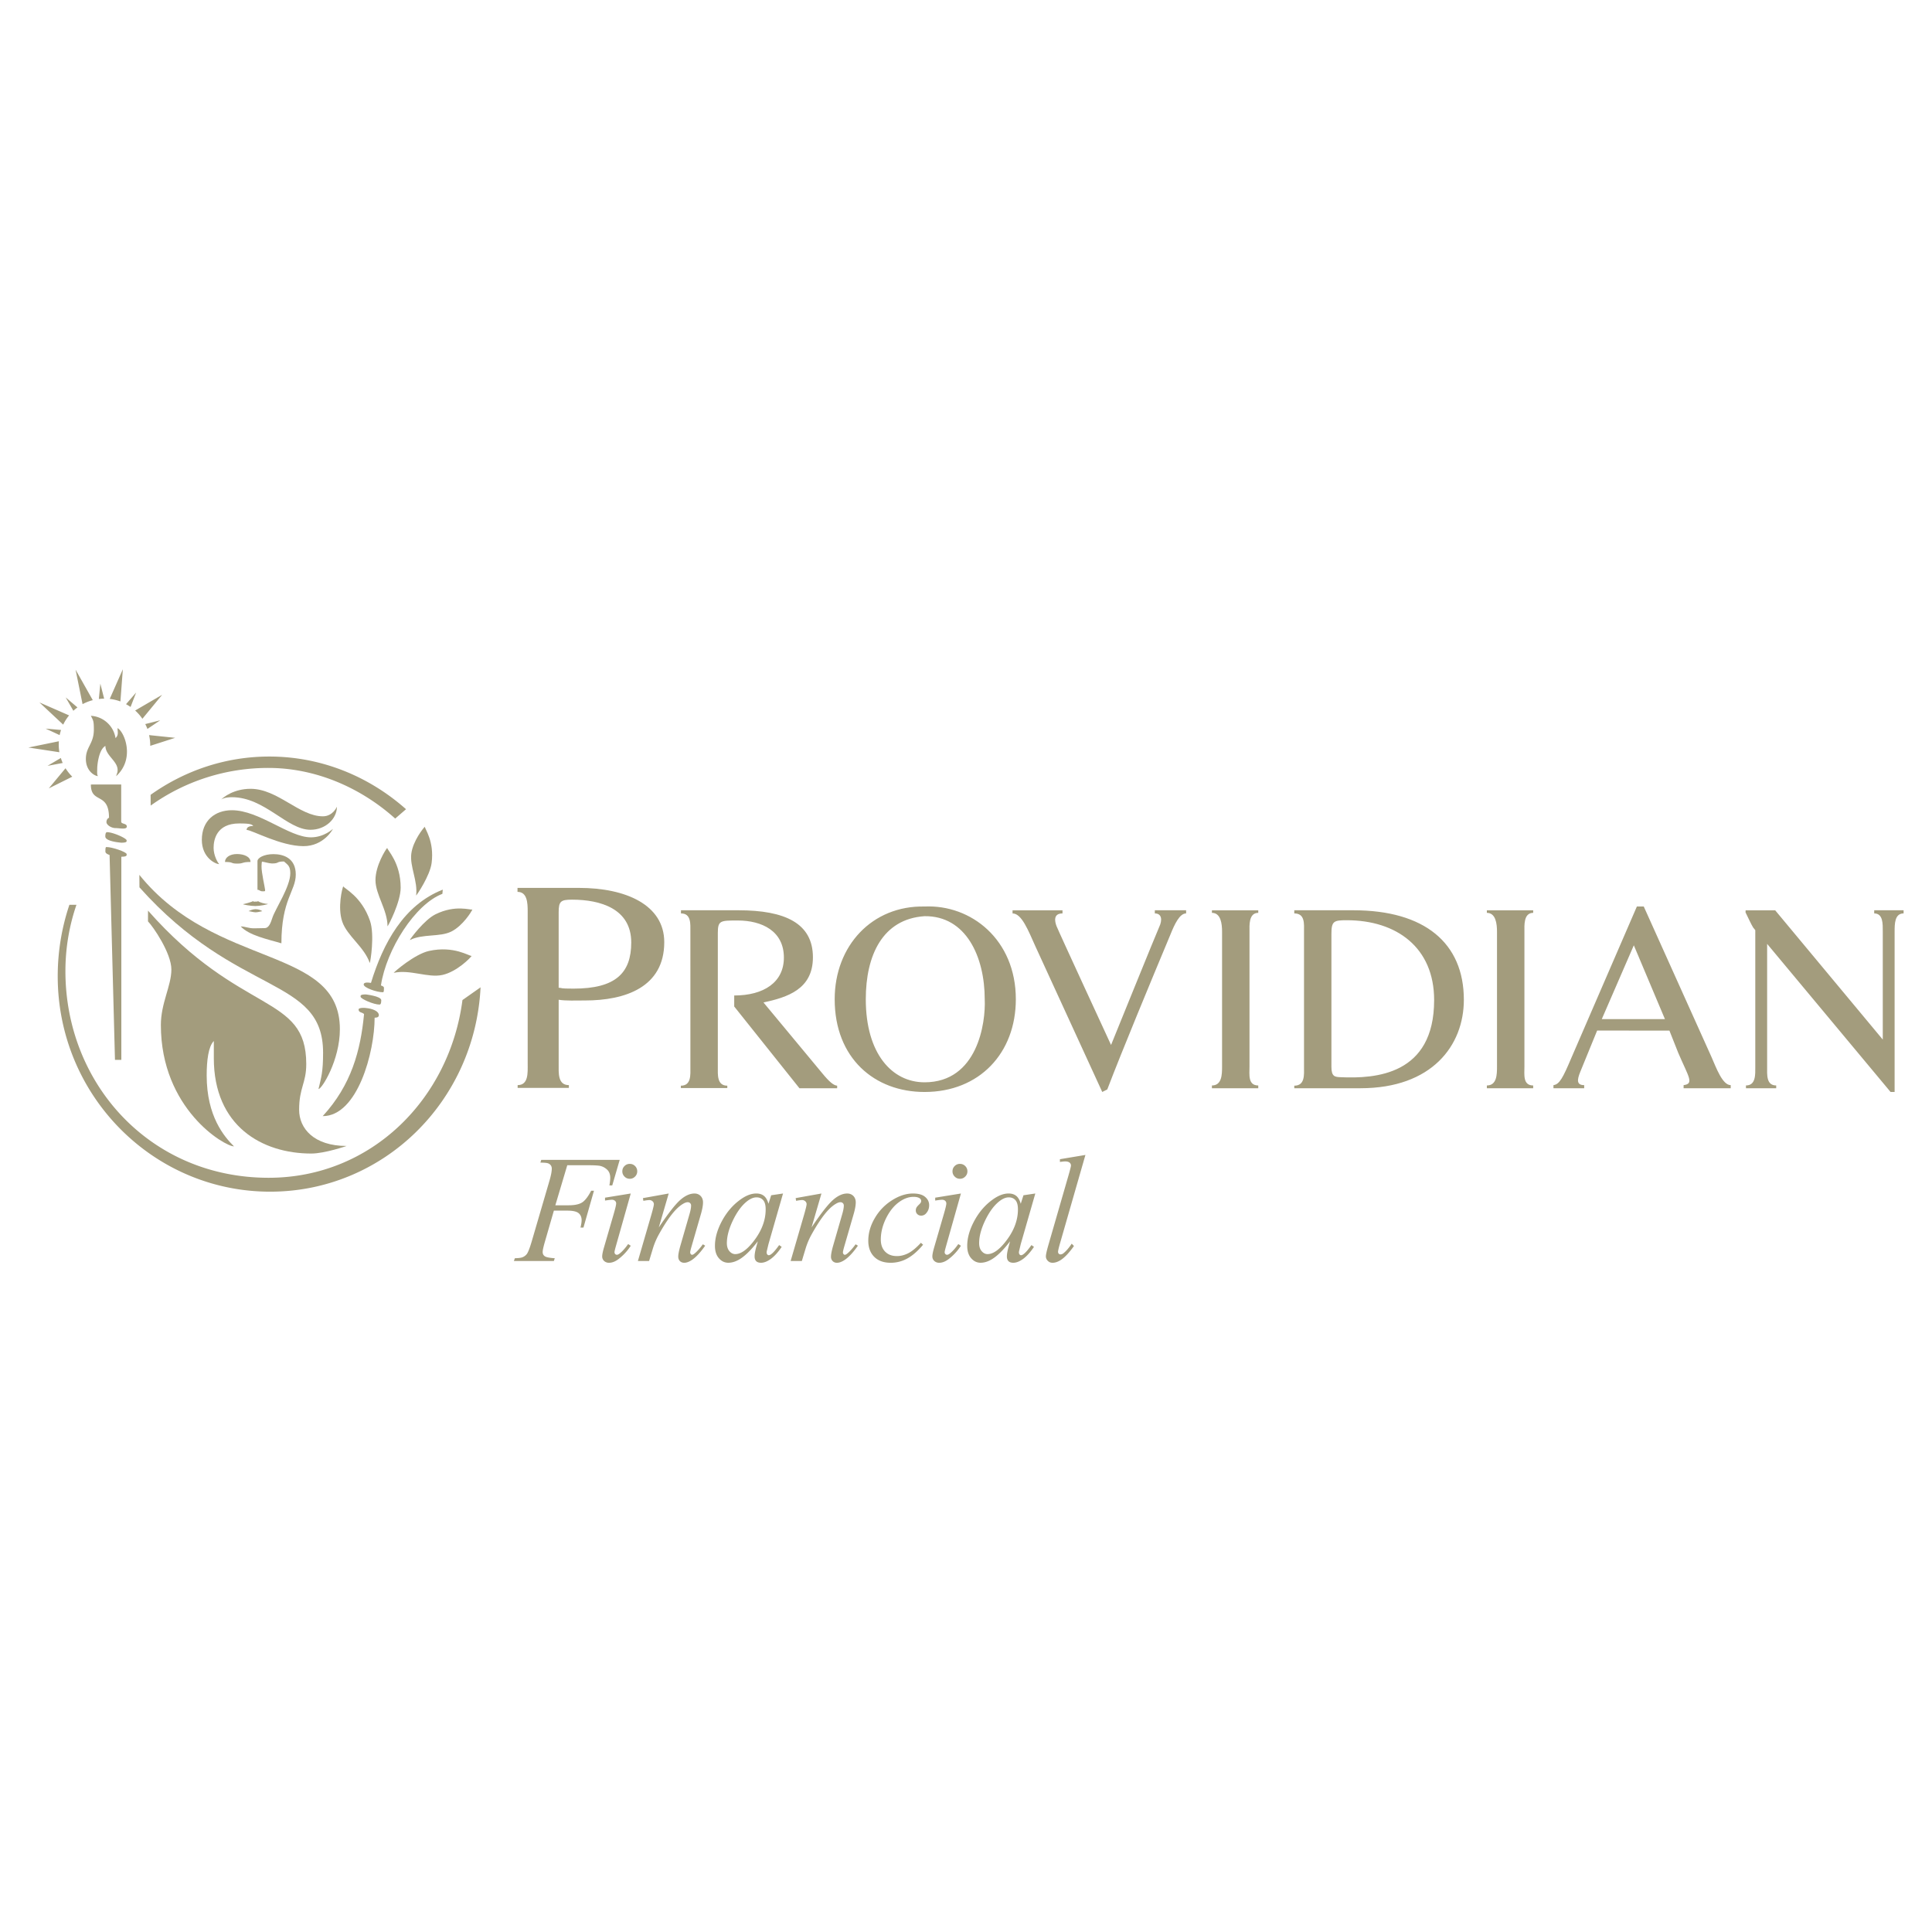 <svg xmlns="http://www.w3.org/2000/svg" width="2500" height="2500" viewBox="0 0 192.756 192.756"><g fill-rule="evenodd" clip-rule="evenodd"><path fill="#fff" d="M0 0h192.756v192.756H0V0z"/><path d="M56.597 116.254l-1.191 3.998h1.326c.594 0 1.041-.094 1.335-.277s.6-.574.912-1.176h.282l-1.049 3.674h-.297c.074-.297.112-.539.112-.736 0-.301-.101-.535-.302-.701-.201-.166-.576-.25-1.127-.25H55.26l-.879 3.045c-.157.541-.239.898-.239 1.076 0 .186.068.326.206.424.138.102.47.168 1.001.203l-.089.275h-3.988l.096-.275c.386-.01.646-.045.772-.104a.978.978 0 0 0 .439-.342c.135-.205.292-.623.478-1.258l1.778-6.08c.142-.49.216-.877.216-1.154a.568.568 0 0 0-.096-.33.586.586 0 0 0-.288-.205c-.126-.043-.378-.066-.754-.066l.087-.276h7.828l-.744 2.551H60.8c.056-.307.083-.559.083-.758 0-.328-.092-.588-.272-.777a1.49 1.49 0 0 0-.696-.404c-.198-.051-.642-.076-1.333-.076h-1.985v-.001zM62.833 116.121c.209 0 .384.072.529.217a.72.72 0 0 1 .215.527.71.71 0 0 1-.22.523.705.705 0 0 1-.524.219.708.708 0 0 1-.525-.219.717.717 0 0 1-.219-.523c0-.209.072-.385.217-.527a.711.711 0 0 1 .527-.217zm.098 2.955l-1.473 5.213c-.1.354-.149.564-.149.633 0 .082.022.145.07.195a.23.23 0 0 0 .167.074c.074 0 .163-.041.267-.119.284-.225.568-.541.856-.953l.262.17a5.27 5.27 0 0 1-1.191 1.303c-.337.266-.661.395-.968.395a.708.708 0 0 1-.498-.18.604.604 0 0 1-.193-.461c0-.184.062-.486.186-.914l.968-3.334c.158-.545.239-.887.239-1.025a.336.336 0 0 0-.117-.268.443.443 0 0 0-.315-.104c-.109 0-.335.025-.678.08v-.289l2.567-.416zM66.717 119.076l-.988 3.385c.927-1.385 1.638-2.295 2.131-2.732.493-.436.968-.652 1.425-.652.249 0 .452.08.614.242.16.166.241.379.241.641 0 .297-.071.695-.216 1.191l-.906 3.131c-.106.363-.158.584-.158.664 0 .068.021.127.058.174.041.049.084.072.127.072.061 0 .132-.033.216-.098.264-.207.551-.525.863-.951l.232.139c-.463.66-.899 1.133-1.311 1.416-.288.191-.546.289-.772.289-.186 0-.33-.057-.439-.168s-.165-.262-.165-.449c0-.238.084-.648.254-1.227l.864-2.992c.109-.371.163-.662.163-.871a.325.325 0 0 0-.336-.336c-.137 0-.305.062-.498.182-.369.223-.749.592-1.145 1.104-.396.514-.815 1.168-1.258 1.969a7.207 7.207 0 0 0-.581 1.385l-.371 1.227h-1.117l1.354-4.658c.16-.562.239-.898.239-1.01s-.044-.207-.13-.289a.463.463 0 0 0-.322-.123c-.062 0-.166.01-.315.029l-.282.047-.043-.27 2.572-.461zM78.123 119.076l-1.45 5.043-.163.678a.666.666 0 0 0-.022.162c0 .08.025.15.073.209a.19.19 0 0 0 .149.066c.063 0 .148-.039.251-.117.196-.145.452-.441.775-.895l.254.178c-.343.516-.696.91-1.057 1.182-.363.27-.698.404-1.005.404-.213 0-.374-.055-.48-.16-.106-.107-.16-.262-.16-.465 0-.242.056-.561.165-.961l.155-.555c-.65.848-1.247 1.439-1.793 1.777-.392.24-.778.363-1.153.363-.363 0-.676-.15-.937-.449-.264-.301-.394-.715-.394-1.24 0-.787.236-1.621.708-2.496.475-.873 1.077-1.574 1.806-2.1.569-.418 1.107-.625 1.615-.625.302 0 .554.078.754.234.201.16.354.422.458.791l.269-.848 1.182-.176zm-2.649.385c-.317 0-.653.15-1.011.447-.505.422-.955 1.047-1.351 1.875-.394.828-.592 1.576-.592 2.248 0 .338.087.604.254.799.168.195.364.293.582.293.539 0 1.127-.4 1.763-1.197.849-1.061 1.272-2.15 1.272-3.266 0-.422-.082-.727-.246-.916-.163-.189-.387-.283-.671-.283zM81.956 119.076l-.988 3.385c.926-1.385 1.638-2.295 2.13-2.732.493-.436.968-.652 1.425-.652.249 0 .452.08.615.242.16.166.241.379.241.641 0 .297-.071.695-.216 1.191l-.907 3.131c-.106.363-.157.584-.157.664 0 .068.021.127.058.174.042.049.084.072.127.072.061 0 .132-.033.216-.098.264-.207.551-.525.864-.951l.231.139c-.462.66-.899 1.133-1.311 1.416-.287.191-.546.289-.772.289a.585.585 0 0 1-.439-.168.616.616 0 0 1-.165-.449c0-.238.083-.648.254-1.227l.863-2.992c.109-.371.163-.662.163-.871 0-.1-.033-.18-.097-.242a.335.335 0 0 0-.238-.094c-.138 0-.305.062-.498.182-.369.223-.749.592-1.146 1.104-.396.514-.815 1.168-1.258 1.969a7.27 7.27 0 0 0-.581 1.385l-.37 1.225h-1.118l1.354-4.658c.16-.562.239-.898.239-1.01s-.044-.207-.13-.289a.461.461 0 0 0-.322-.123c-.062 0-.166.01-.315.029l-.281.047-.044-.27 2.573-.459zM92.097 124.186c-.516.619-1.037 1.076-1.562 1.367a3.41 3.41 0 0 1-1.666.434c-.704 0-1.255-.199-1.648-.594-.394-.396-.592-.93-.592-1.602 0-.76.213-1.506.638-2.238a5.145 5.145 0 0 1 1.709-1.789c.719-.459 1.42-.688 2.111-.688.541 0 .945.111 1.211.338.269.225.404.502.404.83 0 .307-.094.568-.284.787a.638.638 0 0 1-.513.254c-.152 0-.282-.051-.384-.15s-.152-.223-.152-.371c0-.094.02-.182.056-.262.039-.078.115-.174.231-.287.117-.111.188-.189.213-.24a.366.366 0 0 0 .036-.154.313.313 0 0 0-.14-.262c-.145-.1-.349-.15-.613-.15-.485 0-.967.172-1.442.516-.478.34-.884.828-1.222 1.457-.406.766-.61 1.527-.61 2.291 0 .506.145.908.432 1.201.287.297.681.445 1.176.445.381 0 .759-.096 1.135-.287.374-.191.794-.539 1.259-1.039l.217.193zM95.775 116.121c.208 0 .383.072.528.217a.717.717 0 0 1 .216.527.708.708 0 0 1-.221.523c-.145.148-.32.219-.523.219s-.378-.07-.525-.219a.717.717 0 0 1-.219-.523c0-.209.071-.385.216-.527a.712.712 0 0 1 .528-.217zm.097 2.955l-1.473 5.213c-.099.354-.15.564-.15.633 0 .082.022.145.071.195a.228.228 0 0 0 .167.074c.074 0 .163-.041.268-.119.284-.225.568-.541.855-.953l.262.17a5.27 5.27 0 0 1-1.191 1.303c-.337.266-.66.395-.968.395a.708.708 0 0 1-.498-.18.608.608 0 0 1-.193-.461c0-.184.061-.486.186-.914l.968-3.334c.158-.545.239-.887.239-1.025a.336.336 0 0 0-.117-.268c-.076-.072-.183-.104-.315-.104-.109 0-.335.025-.678.08v-.289l2.567-.416zM103.293 119.076l-1.451 5.043-.162.678a.674.674 0 0 0-.023.162c0 .08.025.15.074.209a.188.188 0 0 0 .148.066c.064 0 .148-.039.252-.117.195-.145.453-.441.775-.895l.254.178c-.344.516-.697.91-1.057 1.182-.363.27-.699.404-1.006.404-.213 0-.373-.055-.48-.16-.105-.107-.16-.262-.16-.465 0-.242.057-.561.166-.961l.154-.555c-.65.848-1.246 1.439-1.793 1.777-.391.24-.777.363-1.152.363-.363 0-.676-.15-.938-.449-.264-.301-.394-.715-.394-1.24 0-.787.236-1.621.708-2.496.475-.873 1.076-1.574 1.807-2.1.568-.418 1.107-.625 1.615-.625.301 0 .553.078.754.234.201.16.354.422.457.791l.27-.848 1.182-.176zm-2.65.385c-.316 0-.652.15-1.01.447-.506.422-.955 1.047-1.352 1.875-.395.828-.592 1.576-.592 2.248 0 .338.086.604.254.799s.363.293.582.293c.539 0 1.127-.4 1.762-1.197.85-1.061 1.273-2.15 1.273-3.266 0-.422-.082-.727-.246-.916s-.386-.283-.671-.283zM108.293 115.229l-2.545 8.854c-.125.441-.186.713-.186.812 0 .074.023.135.07.186a.239.239 0 0 0 .176.072.493.493 0 0 0 .305-.127c.256-.203.529-.518.811-.943l.225.23c-.473.666-.904 1.127-1.305 1.391-.291.189-.568.283-.832.283-.188 0-.346-.064-.473-.193s-.191-.277-.191-.447c0-.178.082-.543.24-1.1l2.016-6.979c.166-.572.246-.9.246-.982a.364.364 0 0 0-.141-.295c-.096-.076-.242-.115-.439-.115-.115 0-.287.018-.521.051v-.273l2.544-.425zM40.509 80.735c-3.68-3.265-8.44-5.255-13.642-5.255-4.389 0-8.466 1.417-11.841 3.82l.006 1.073a20.12 20.12 0 0 1 11.771-3.756c4.612.006 9.111 1.902 12.626 5.052l1.08-.934zm5.631 19.04c-1.287 9.885-9.113 17.732-19.336 17.732-11.869 0-20.277-9.416-20.277-20.613 0-2.313.387-4.547 1.101-6.621l-.704-.002a22.337 22.337 0 0 0-1.165 7.125c0 11.918 9.535 21.498 21.192 21.498 11.292 0 20.435-8.988 20.995-20.389l-1.806 1.27zM4.868 78.657l1.67-2.01c.19.308.417.59.673.843l-2.343 1.167zM17.476 73.613l-2.486.799a4.644 4.644 0 0 0-.117-1.071l2.603.272zM6.554 69.58l1.174 1c-.144.105-.28.216-.408.336l-.766-1.336zM3.935 70.082l2.959 1.293a4.611 4.611 0 0 0-.59.923l-2.369-2.216zM7.54 66.813l1.717 3.042c-.353.09-.694.225-1.02.397l-.697-3.439zM12.256 66.771l-.242 3.213a4.669 4.669 0 0 0-1.066-.255l1.308-2.958zM16.177 69.319l-1.971 2.394a4.527 4.527 0 0 0-.721-.825l2.692-1.569zM2.834 74.58l3.04-.625c-.028.366-.01.733.049 1.095l-3.089-.47zM10.011 68.207l.379 1.497a4.206 4.206 0 0 0-.528.036l.149-1.533zM13.582 69.094l-.554 1.439a4.991 4.991 0 0 0-.454-.276l1.008-1.163zM15.987 71.863l-1.279.863a4.135 4.135 0 0 0-.216-.485l1.495-.378zM4.553 72.694l1.537.135c-.055.169-.103.34-.139.513l-1.398-.648zM4.741 76.408l1.33-.785c.051.169.113.336.184.499l-1.514.286zM9.066 71.416a2.64 2.64 0 0 1 2.461 2.228c.331-.331.201-.605.201-.998.68.351 1.787 3.04-.141 4.795.101-.347.146-.376.146-.628 0-.881-1.216-1.448-1.216-2.391-.669.357-.817 1.929-.817 2.243 0 .314-.042.628.073.765-.31 0-1.206-.491-1.206-1.708 0-1.216.797-1.509.797-2.935-.001-.882-.063-.901-.298-1.371zM9.066 78.272c0 1.967 1.81.699 1.81 3.329-.086 0-.255.158-.255.421 0 .282.483.596.902.596.418 0 1.131.178 1.131-.156 0-.335-.561-.226-.561-.485v-3.709l-3.027.004zM10.507 83.456c0 .532 1.699.62 1.582.62.597 0 .545-.126.545-.231 0-.21-1.364-.819-1.95-.819-.07 0-.177.043-.177.43z" fill="#a39c7d"/><path d="M10.933 85.303c-.229-.077-.419-.18-.419-.347 0-.389.032-.448.101-.448.588 0 2.021.5 2.021.709 0 .105.068.259-.53.259v20.266h-.635l-.538-20.439zM22.447 85.998c0-.444.479-.791 1.193-.791.712 0 1.353.271 1.353.791-.904 0-.63.163-1.333.163-.702 0-.316-.163-1.213-.163zM26.196 88.926c-.292 0-.282-.151-.508-.151V85.91c0-.316.635-.693 1.599-.693s2.222.377 2.222 2.034c0 1.656-1.433 2.488-1.433 6.862-1.375-.404-3.222-.782-4.06-1.685.397 0 .798.19 1.3.19s.797-.021 1.09-.021c.44 0 .616-.569.776-1.05.293-.881 1.781-3.081 1.781-4.423 0-.733-.261-.842-.628-1.174-.806 0-.44.199-1.195.199-.271 0-.771-.156-.838-.156-.167 0-.188-.188-.21.419-.021.607.357 2.221.357 2.369 0 .145.019.145-.253.145z" fill="#a39c7d"/><path d="M24.247 90.208c.062 0 .913-.221.996-.306.073.075.041.053.24.053.201 0 .215-.004.263-.053.13.13.712.284.985.284 0 .051-.808.209-1.248.209-.439 0-1.236-.137-1.236-.187zM25.515 91.024c.188 0 .599-.115.65-.115-.079-.08-.387-.199-.661-.199-.271 0-.534.116-.711.199.146 0 .501.115.722.115zM22.067 79.768c.072-.072.439-.231 1.068-.231 3.292 0 5.492 3.25 7.84 3.25 1.511 0 2.64-1.101 2.64-2.3 0 0-.396.957-1.402.957-2.348 0-4.506-2.744-7.211-2.744-1.678 0-2.705.837-2.935 1.068z" fill="#a39c7d"/><path d="M24.604 82.801c.523 0 3.391 1.619 5.68 1.619 2.012 0 2.927-1.676 2.927-1.721 0 0-.872.842-2.194.842-2.181 0-5.156-2.705-7.882-2.705-1.676 0-2.998 1.026-2.998 2.955 0 1.783 1.367 2.422 1.732 2.422-.169-.169-.558-.878-.558-1.625s.253-2.433 2.557-2.433c1.176 0 1.259.105 1.404.252-.458.001-.668.149-.668.394zM38.634 84.595c0 .225 1.341 1.454 1.341 3.97 0 1.424-1.213 3.757-1.312 3.857 0-1.65-1.202-3.16-1.202-4.614-.001-1.451 1.02-3.058 1.173-3.213zM42.389 82.483c-.026.197.96 1.422.673 3.628-.165 1.249-1.45 3.16-1.546 3.237.188-1.445-.648-2.901-.48-4.175.166-1.275 1.207-2.572 1.353-2.69zM34.246 88.424c.075.22 1.828.985 2.67 3.45.477 1.396.043 4.075-.023 4.208-.552-1.616-2.26-2.702-2.746-4.126-.487-1.424-.004-3.331.099-3.532zM47.13 90.737c-.178.09-1.674-.507-3.677.481-1.135.561-2.524 2.45-2.567 2.572 1.314-.648 2.978-.276 4.136-.847 1.156-.57 2.044-2.022 2.108-2.206zM47.055 95.37c-.222.047-1.757-1.047-4.254-.494-1.415.312-3.444 2.06-3.521 2.185 1.638-.363 3.417.529 4.859.209 1.444-.317 2.801-1.71 2.916-1.9zM36.322 101.172c-.199-.199-.546-.127-.546-.461 0-.328 2.033-.141 2.022.574-.004.262-.335.248-.421.248 0 3.438-1.706 9.824-5.18 9.824 2.863-3.115 3.778-6.545 4.125-10.185zM38.04 99.797c0-.43-1.64-.584-1.52-.584-.599 0-.545.123-.545.229 0 .211 1.299.785 1.886.785.07 0 .179-.043.179-.43z" fill="#a39c7d"/><path d="M38.006 98.318c.229.076.301.154.301.23 0 .389-.032.449-.101.449-.616 0-1.92-.447-1.92-.775 0-.105.09-.266.725-.156 1.217-3.979 3.269-7.773 7.164-9.307l-.037.419c-2.722 1.03-5.596 5.557-6.132 9.14zM13.904 87.285c7.596 9.44 20.006 7.051 20.006 15.395 0 3.102-1.802 5.973-2.132 5.973.276-1.188.456-1.697.456-3.625 0-7.631-8.558-5.551-18.321-16.499l-.009-1.244z" fill="#a39c7d"/><path d="M14.768 90.853c9.297 10.526 15.787 8.272 15.787 15.307 0 1.928-.711 2.346-.711 4.568 0 1.85 1.466 3.605 4.737 3.605 0 0-2.18.756-3.521.756-4.919 0-9.727-2.74-9.727-9.518v-1.709c-.545.545-.712 1.961-.712 3.428 0 4.107 1.759 6.119 2.723 7.084-.921 0-7.294-3.73-7.294-12.115 0-2.18 1.048-3.898 1.048-5.535 0-1.634-1.83-4.294-2.333-4.797l.003-1.074zM52.648 90.941c0-.879-.05-1.959-1.016-1.959v-.397h6.135c4.667 0 8.506 1.691 8.506 5.415 0 4.52-3.934 5.817-7.899 5.817-.878 0-1.932.047-2.635-.072v6.404c0 .879-.107 2.113 1.018 2.113v.275h-5.112v-.275c1.091 0 1.003-1.234 1.003-2.113V90.941zm3.091 7.604c.485.029-.036.09 1.483.09 4.193 0 5.757-1.549 5.757-4.605 0-3.36-3.062-4.271-5.909-4.271-1.133 0-1.332.168-1.332 1.272v7.514h.001zM73.252 99.32c2.955 0 4.956-1.316 4.956-3.781 0-2.656-2.194-3.701-4.607-3.701-1.742 0-1.984 0-1.984 1.259v13.331c0 .777-.1 1.891.945 1.891v.238h-4.633v-.238c1.06 0 .951-1.113.951-1.891V92.964c0-.778.094-1.832-.94-1.832v-.314h5.742c4.628 0 7.423 1.289 7.423 4.692 0 3.196-2.553 3.991-4.932 4.506l5.847 7.043c.724.885 1.154 1.236 1.503 1.258v.256H79.76l-6.507-8.154V99.32h-.001zM101.35 99.695c0 5.359-3.621 9.252-9.109 9.252-4.997 0-8.964-3.375-8.964-9.252 0-5.336 3.735-9.36 8.964-9.252 4.638-.214 9.109 3.298 9.109 9.252zm-14.97 0c0 5.434 2.623 8.287 5.86 8.287 5.297 0 6.117-5.947 6.006-8.287 0-4.21-1.848-8.34-6.006-8.287-4.173.28-5.86 3.885-5.86 8.287zM103.312 94.438c-.723-1.607-1.375-3.305-2.289-3.305v-.314h4.982v.314c-.93 0-.777.782-.596 1.263.184.483 5.441 11.86 5.441 11.86s4.592-11.328 4.812-11.792c.309-.645.27-1.332-.445-1.332v-.314h3.121v.314c-.641 0-1.143 1.054-1.572 2.125-1.984 4.748-4.818 11.574-6.293 15.437l-.502.252-6.659-14.508zM129.131 108.574v-.256c1.088 0 .971-1.113.971-1.891V92.964c0-.778.117-1.832-.971-1.832v-.314h5.893c7.111 0 11.025 3.269 11.025 8.929 0 4.582-3.207 8.826-10.311 8.826h-6.607v.001zm3.705-2.14c0 .994.346 1.014.936 1.039 3.424.15 9.312-.201 9.312-7.695 0-5.256-3.758-7.967-8.719-7.967-1.289 0-1.529.082-1.529 1.369v13.254zM159.809 101.68h6.303l-3.105-7.368-3.198 7.368zm-2.145 5.258c-.334.818-.369 1.326.391 1.326v.311h-3.066v-.311c.602-.07.955-.756 1.789-2.727l6.533-15.094h.688l6.748 14.993c.482 1.098 1.102 2.828 1.928 2.828v.311h-4.701v-.311c1.082-.139.49-.826-.531-3.213l-.885-2.229-7.211-.002-1.683 4.118zM174.162 90.819h2.947l10.736 12.9V92.964c0-.778.043-1.832-.855-1.832v-.314h2.932v.314c-.896 0-.896 1.054-.896 1.832v15.983h-.402L176.307 94.17v12.257c0 .777-.1 1.869.904 1.869v.277h-3.016v-.277c.994 0 .93-1.092.93-1.869V92.802l-.215-.268c-.162-.241-.619-1.229-.758-1.507l.01-.208zM152.092 106.428c0 .777-.168 1.869.873 1.869v.277h-4.621v-.277c.994 0 1.012-1.092 1.012-1.869V92.964c0-.778-.111-1.889-1.012-1.889v-.256h4.621v.256c-.973 0-.873 1.283-.873 1.889v13.464zM124.662 106.428c0 .777-.168 1.869.875 1.869v.277h-4.623v-.277c.992 0 1.012-1.092 1.012-1.869V92.964c0-.778-.113-1.889-1.012-1.889v-.256h4.623v.256c-.975 0-.875 1.283-.875 1.889v13.464z" fill="#a39c7d"/></g></svg>